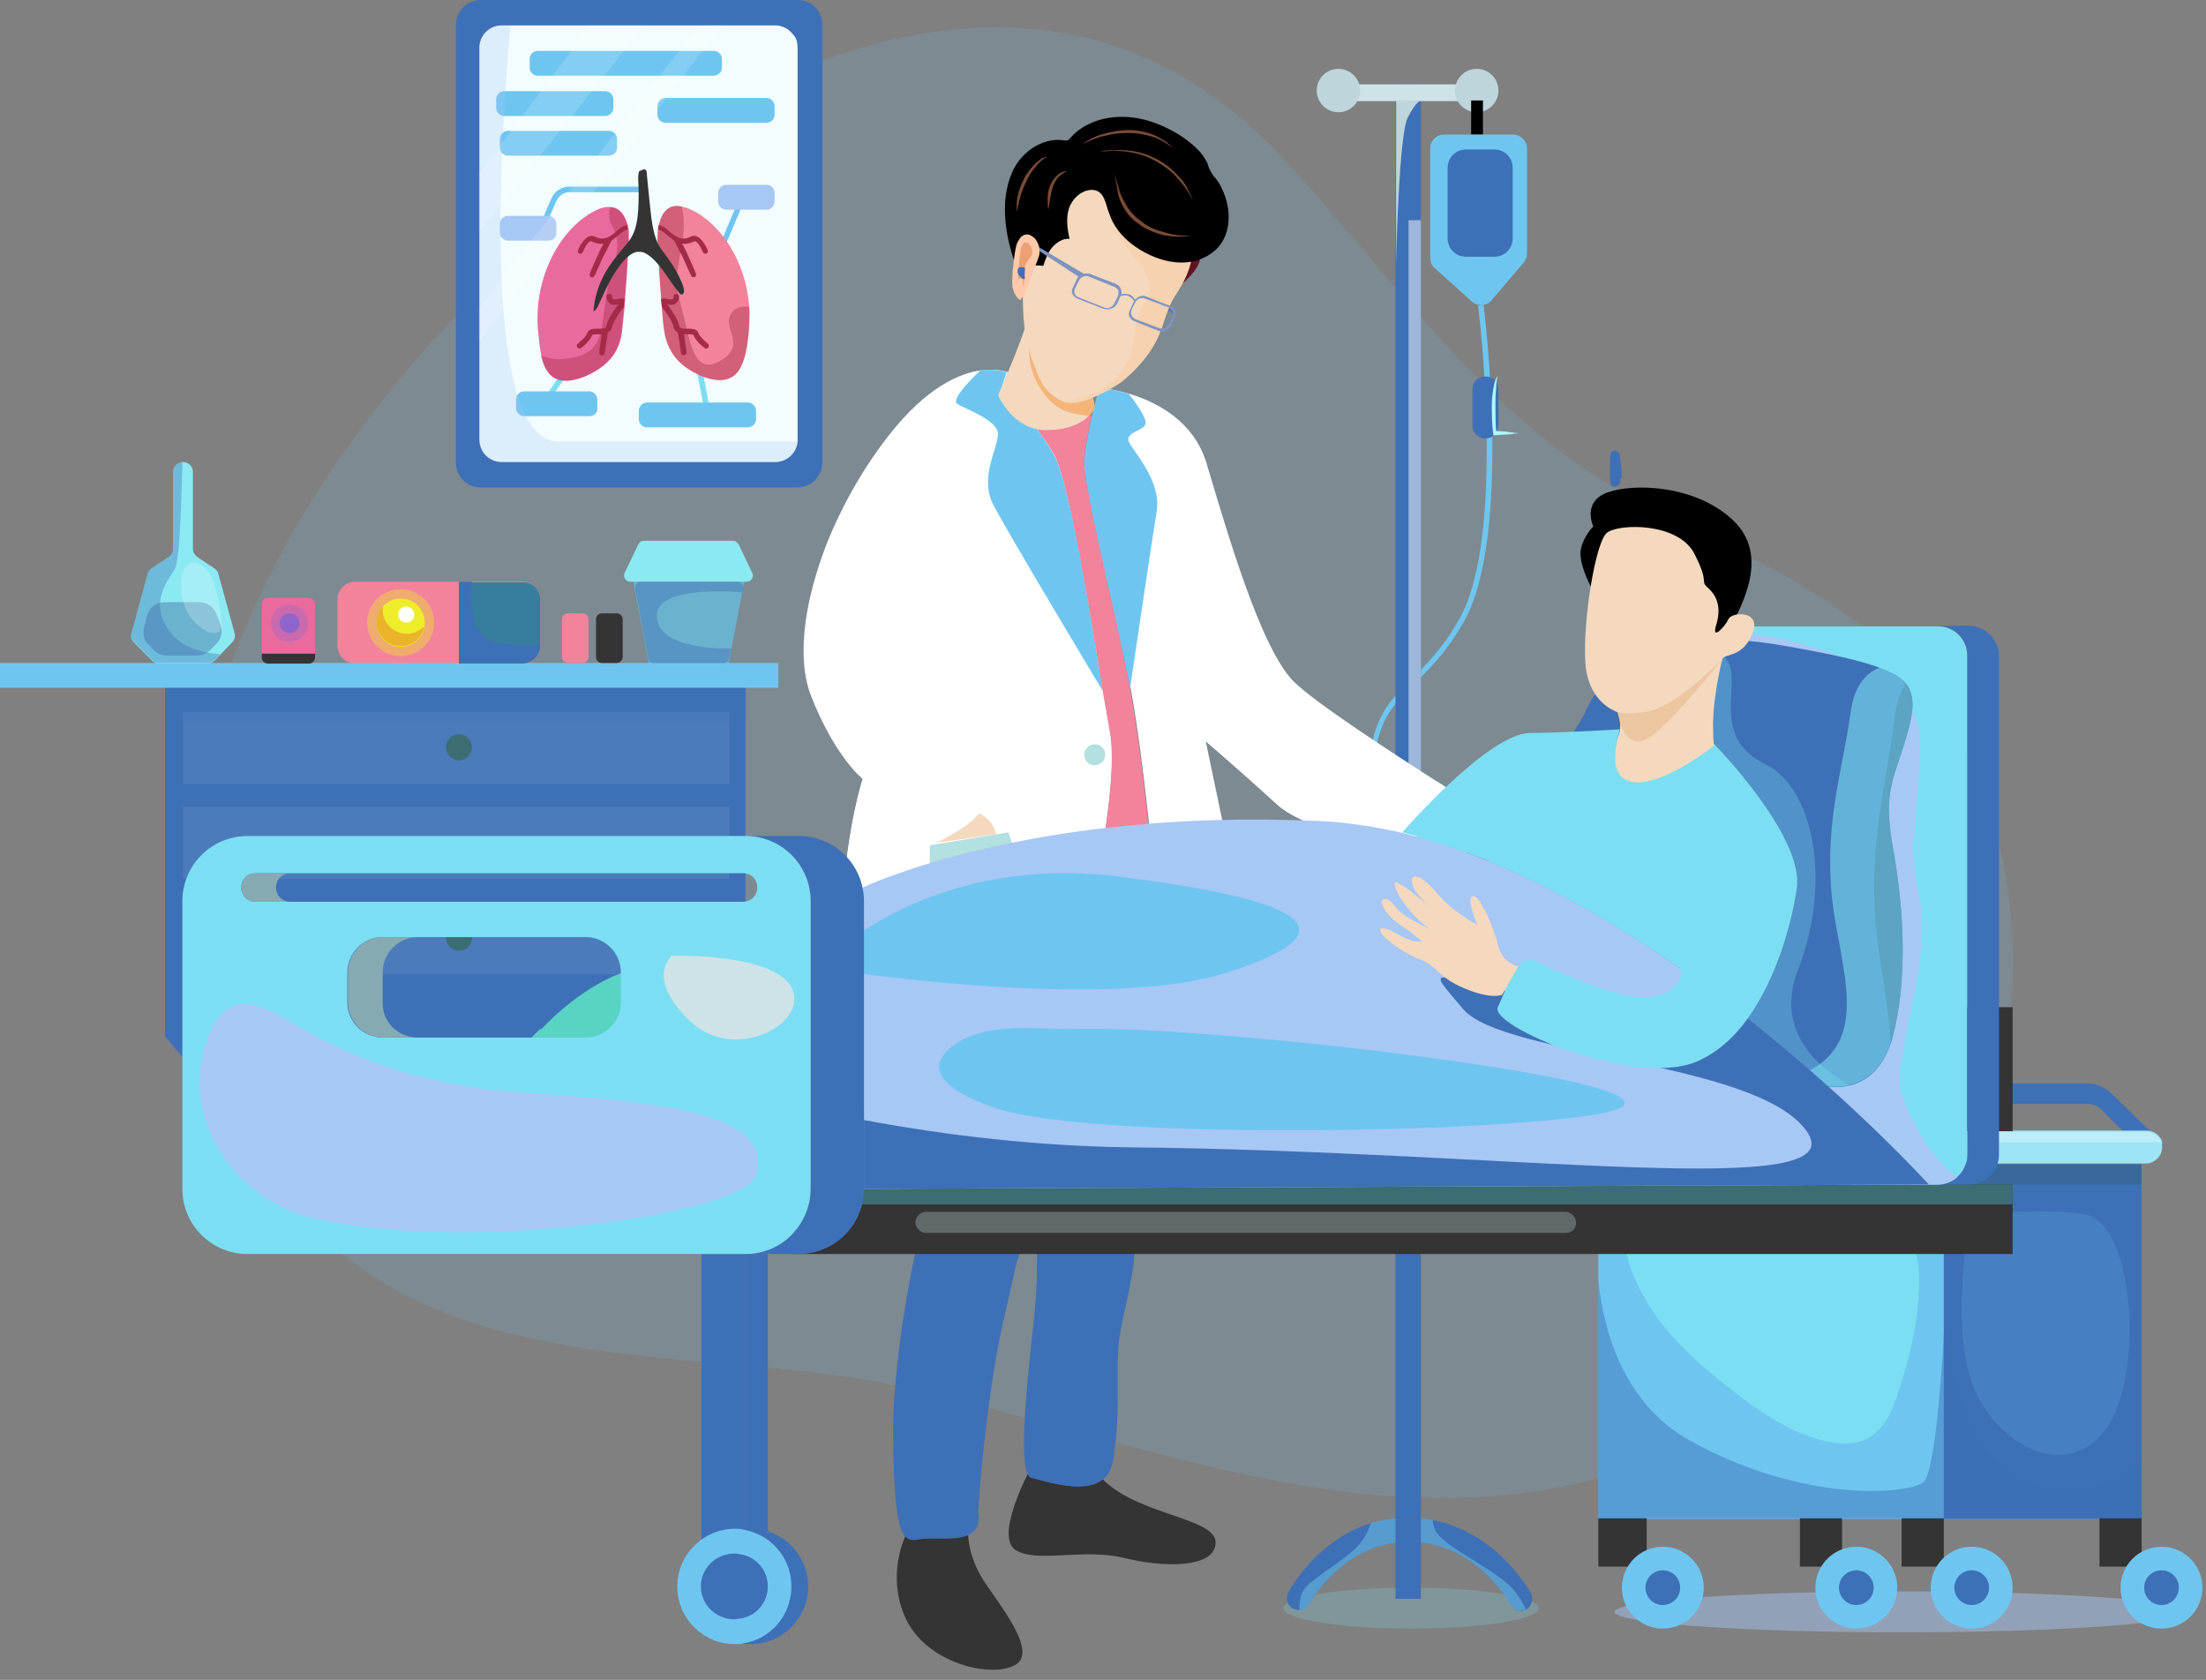<?xml version="1.0" encoding="utf-8"?>
<svg viewBox="0 0 130 99" fill="none" xmlns="http://www.w3.org/2000/svg">
  <rect x="0" y="0" width="130" height="99" fill="#808080" stroke="none"/>
  <path opacity="0.15" d="M 118.473 53.613 C 117.963 48.554 116.126 43.677 112.746 39.798 C 107.139 33.353 99.137 31.784 92.643 27.114 C 86.076 22.408 81.163 15.281 75.52 9.237 C 61.681 -5.599 42.588 3.826 30.306 15.221 C 18.035 26.603 5.752 45.441 13.815 65.093 C 21.015 82.629 40.168 78.786 53.339 81.766 C 69.026 85.317 84.033 92.407 99.587 85.134 C 104.974 82.617 110.058 78.859 113.706 73.423 C 117.391 67.878 119.191 60.569 118.473 53.613 Z" fill="#6EC6F0"/>
  <path d="M40.606 34.283H37.316L38.23 39.071H40.606H42.945L43.859 34.283H40.606Z" fill="#6AB2CE"/>
  <path d="M31.835 35.343V38.048C31.835 38.633 31.36 39.108 30.776 39.108H20.944C20.359 39.108 19.884 38.633 19.884 38.048V35.343C19.884 34.758 20.359 34.283 20.944 34.283H30.776C31.397 34.283 31.835 34.758 31.835 35.343Z" fill="#F2839B"/>
  <path opacity="0.38" d="M23.611 38.67C24.701 38.67 25.585 37.786 25.585 36.696C25.585 35.606 24.701 34.723 23.611 34.723C22.521 34.723 21.638 35.606 21.638 36.696C21.638 37.786 22.521 38.67 23.611 38.67Z" fill="#EDED29"/>
  <path d="M43.932 40.278V63.853H12.28C11.366 62.976 10.489 62.025 9.722 61.075V40.278H43.932Z" fill="#3E70B7"/>
  <g opacity="0.33">
    <path opacity="0.33" d="M42.983 41.959H10.782V46.199H42.983V41.959Z" fill="#BDD5DB"/>
    <path opacity="0.33" d="M42.983 47.551H10.782V51.791H42.983V47.551Z" fill="#BDD5DB"/>
    <path opacity="0.33" d="M42.983 53.18H10.782V57.419H42.983V53.18Z" fill="#BDD5DB"/>
  </g>
  <path d="M45.87 39.072H0V40.534H45.87V39.072Z" fill="#6EC6F0"/>
  <path d="M27.047 44.81C27.471 44.81 27.814 44.467 27.814 44.043C27.814 43.619 27.471 43.275 27.047 43.275C26.623 43.275 26.279 43.619 26.279 44.043C26.279 44.467 26.623 44.81 27.047 44.81Z" fill="#3B6D72"/>
  <path d="M27.047 56.03C27.471 56.03 27.814 55.687 27.814 55.263C27.814 54.839 27.471 54.495 27.047 54.495C26.623 54.495 26.279 54.839 26.279 55.263C26.279 55.687 26.623 56.03 27.047 56.03Z" fill="#3B6D72"/>
  <path opacity="0.13" d="M43.969 40.57H9.759V42.581H43.969V40.57Z" fill="#3E70B7"/>
  <path d="M31.835 35.344V38.048C31.835 38.633 31.36 39.108 30.775 39.108H27.047V34.32H30.775C31.396 34.284 31.835 34.759 31.835 35.344Z" fill="#357E9E"/>
  <path d="M23.611 38.121C24.398 38.121 25.036 37.483 25.036 36.696C25.036 35.909 24.398 35.271 23.611 35.271C22.824 35.271 22.186 35.909 22.186 36.696C22.186 37.483 22.824 38.121 23.611 38.121Z" fill="#EDED29"/>
  <path d="M23.977 37.353C23.209 37.353 22.551 36.732 22.551 35.928C22.551 35.855 22.551 35.782 22.588 35.672C22.332 35.928 22.186 36.293 22.186 36.659C22.186 37.426 22.807 38.084 23.611 38.084C24.305 38.084 24.89 37.572 25 36.915C24.744 37.17 24.378 37.353 23.977 37.353Z" fill="#EAB32A"/>
  <path d="M40.607 34.283H44.006C44.262 34.283 44.445 34.028 44.335 33.772L43.531 32.09C43.458 31.981 43.348 31.871 43.202 31.871H40.571H37.939C37.793 31.871 37.683 31.944 37.61 32.09L36.806 33.772C36.696 33.991 36.879 34.283 37.135 34.283H40.607Z" fill="#8BE9F2"/>
  <path opacity="0.44" d="M38.707 36.33C38.78 38.048 41.667 38.231 43.093 38.231L42.983 38.779C42.947 38.925 42.8 39.071 42.654 39.071H38.524C38.341 39.071 38.232 38.962 38.195 38.779L37.428 34.685C37.391 34.466 37.537 34.283 37.756 34.283H43.458C43.678 34.283 43.824 34.466 43.787 34.685L43.751 34.905C42.252 34.795 38.634 34.685 38.707 36.33Z" fill="#3E70B7"/>
  <path d="M34.319 39.072H33.479C33.26 39.072 33.113 38.926 33.113 38.707V36.514C33.113 36.295 33.26 36.148 33.479 36.148H34.319C34.539 36.148 34.685 36.295 34.685 36.514V38.707C34.685 38.926 34.502 39.072 34.319 39.072Z" fill="#F2839B"/>
  <path d="M36.33 39.072H35.489C35.27 39.072 35.124 38.926 35.124 38.707V36.514C35.124 36.295 35.27 36.148 35.489 36.148H36.33C36.55 36.148 36.696 36.295 36.696 36.514V38.707C36.696 38.926 36.513 39.072 36.33 39.072Z" fill="#343434"/>
  <path d="M13.67 37.866L12.976 38.597L12.647 38.926C12.537 39.035 12.391 39.108 12.245 39.108H9.358C9.211 39.108 9.065 39.035 8.956 38.926L7.896 37.866C7.749 37.719 7.676 37.5 7.749 37.317L8.7 33.809C8.736 33.662 8.809 33.553 8.956 33.48L9.942 32.822C10.125 32.712 10.198 32.529 10.198 32.347V27.814C10.198 27.522 10.418 27.266 10.746 27.23H10.783C11.112 27.23 11.368 27.485 11.368 27.814V32.347C11.368 32.529 11.477 32.712 11.624 32.822L12.611 33.48C12.72 33.553 12.83 33.662 12.866 33.809L13.817 37.281C13.89 37.5 13.817 37.719 13.67 37.866Z" fill="#8BE9F2"/>
  <path d="M8.662 36.294L8.479 37.025C8.406 37.39 8.479 37.755 8.772 38.011L9.101 38.34C9.284 38.523 9.576 38.633 9.832 38.633H11.623C11.915 38.633 12.171 38.523 12.354 38.34L12.756 37.938C13.048 37.646 13.121 37.207 13.012 36.842L12.756 36.184C12.61 35.782 12.208 35.489 11.769 35.489H9.649C9.174 35.526 8.772 35.818 8.662 36.294Z" fill="#6AB2CE"/>
  <path opacity="0.39" d="M12.976 38.56L12.647 38.889C12.537 38.999 12.391 39.072 12.245 39.072H9.358C9.211 39.072 9.065 38.999 8.956 38.889L7.896 37.829C7.749 37.683 7.676 37.464 7.749 37.281L8.7 33.809C8.736 33.662 8.809 33.553 8.956 33.48L9.942 32.822C10.125 32.712 10.198 32.529 10.198 32.347V27.814C10.198 27.522 10.418 27.266 10.746 27.23C10.71 28.399 10.637 32.968 10.308 33.516C9.942 34.174 8.663 35.563 10.089 37.317C10.746 38.158 11.916 38.487 12.976 38.56Z" fill="#3E70B7"/>
  <path opacity="0.23" d="M11.076 33.261C11.039 33.297 11.003 33.334 10.966 33.37C10.564 33.845 10.637 34.869 10.783 35.417C10.966 36.148 11.441 36.806 12.136 37.171C12.282 37.245 12.428 37.318 12.611 37.318C12.757 37.318 12.94 37.245 13.013 37.098C13.086 36.989 13.086 36.843 13.049 36.696C13.013 36.038 12.903 35.38 12.72 34.759C12.611 34.357 12.465 33.919 12.172 33.59C11.916 33.261 11.441 33.005 11.076 33.261Z" fill="white"/>
  <path d="M18.568 35.6V38.707C18.568 38.889 18.422 39.072 18.203 39.072H15.79C15.608 39.072 15.425 38.926 15.425 38.707V35.6C15.425 35.417 15.571 35.234 15.79 35.234H18.203C18.422 35.271 18.568 35.417 18.568 35.6Z" fill="#E96B9E"/>
  <path d="M17.07 37.318C17.393 37.318 17.655 37.056 17.655 36.733C17.655 36.41 17.393 36.148 17.07 36.148C16.747 36.148 16.485 36.41 16.485 36.733C16.485 37.056 16.747 37.318 17.07 37.318Z" fill="#8F64CC"/>
  <path opacity="0.35" d="M17.069 37.829C17.675 37.829 18.166 37.338 18.166 36.732C18.166 36.127 17.675 35.636 17.069 35.636C16.464 35.636 15.973 36.127 15.973 36.732C15.973 37.338 16.464 37.829 17.069 37.829Z" fill="#8F64CC"/>
  <path d="M18.568 38.523V38.743C18.568 38.925 18.422 39.108 18.203 39.108H15.79C15.608 39.108 15.425 38.962 15.425 38.743V38.523H18.568Z" fill="#343434"/>
  <path d="M23.94 36.696C24.202 36.696 24.415 36.483 24.415 36.22C24.415 35.958 24.202 35.745 23.94 35.745C23.678 35.745 23.465 35.958 23.465 36.22C23.465 36.483 23.678 36.696 23.94 36.696Z" fill="white"/>
  <path d="M31.835 38.011C31.835 38.596 31.36 39.071 30.775 39.071H27.047V34.283H27.814C27.741 35.051 27.595 37.463 29.094 37.829C29.934 38.048 30.958 38.048 31.835 38.011Z" fill="#3E70B7"/>
  <path d="M53.399 90.425C53.399 90.425 52.156 92.837 53.399 95.432C54.642 98.027 58.37 98.904 59.795 98.137C61.257 97.369 58.808 94.482 57.931 93.093C57.054 91.704 57.054 90.461 57.054 90.461H53.399V90.425Z" fill="#343434"/>
  <path d="M60.599 86.805C60.599 86.805 58.626 90.533 59.832 91.337C61.038 92.141 63.816 91.227 66.228 91.812C68.604 92.397 71.637 92.433 71.637 90.898C71.637 89.363 66.557 89.29 64.656 86.805C62.756 84.319 60.599 86.805 60.599 86.805Z" fill="#343434"/>
  <path d="M66.886 73.246C66.886 73.721 66.813 74.196 66.777 74.671C66.521 76.498 65.973 78.216 65.9 79.459C65.79 81.433 66.009 83.589 65.644 85.599C65.607 85.855 65.57 86.074 65.497 86.33C64.913 88.523 61.55 87.244 60.782 87.098C60.015 86.915 60.38 82.675 60.892 78.107C61.038 76.791 61.111 75.621 61.111 74.598C61.111 74.269 61.111 73.977 61.111 73.684C61.111 73.355 61.111 73.026 61.075 72.734C61.002 71.272 60.856 70.431 60.856 70.431C60.856 70.431 60.636 71.418 60.307 72.77C60.198 73.246 60.088 73.721 59.942 74.269C59.613 75.767 59.211 77.449 58.919 78.838C58.261 82.017 57.712 87.354 57.639 89.254C57.639 89.364 57.639 89.437 57.639 89.547C57.639 91.118 55.19 90.534 54.204 90.716C53.217 90.899 52.705 90.716 52.632 84.868C52.559 79.02 54.459 71.491 54.459 71.491C54.459 71.491 54.825 70.504 55.264 69.956C55.337 69.883 55.41 69.773 55.519 69.737C56.104 69.335 65.205 67.361 66.375 70.504C66.85 71.308 66.923 72.259 66.886 73.246Z" fill="#3E70B7"/>
  <path d="M58.48 70.395C58.918 71.016 59.649 71.893 60.343 72.734C60.234 73.209 60.124 73.684 59.978 74.233C58.187 73.904 55.921 74.269 55.3 77.559C54.203 83.37 53.034 88.304 55.811 89.035C56.36 89.181 57.017 89.181 57.675 89.181C57.675 89.291 57.675 89.364 57.675 89.474C57.675 91.045 55.227 90.461 54.24 90.643C53.253 90.826 52.741 90.643 52.668 84.795C52.595 78.947 54.496 71.418 54.496 71.418C54.496 71.418 54.861 70.431 55.3 69.883C57.054 69.518 58.041 69.737 58.48 70.395Z" fill="#3E70B7"/>
  <path d="M66.886 73.245C66.886 73.72 66.813 74.195 66.776 74.67C65.205 74.561 63.158 74.999 62.5 77.777C61.33 82.528 62.719 86.476 65.68 85.599C65.643 85.855 65.607 86.074 65.534 86.33C64.949 88.523 61.586 87.243 60.819 87.097C60.051 86.914 60.417 82.675 60.928 78.106C61.075 76.79 61.148 75.621 61.148 74.597C61.148 74.268 61.148 73.976 61.148 73.683C61.148 73.355 61.148 73.025 61.111 72.733C61.586 71.6 62.134 70.942 62.756 71.015C64.254 71.198 65.753 72.258 66.886 73.245Z" fill="#3E70B7"/>
  <path opacity="0.47" d="M83.15 95.98C87.309 95.98 90.68 95.44 90.68 94.773C90.68 94.107 87.309 93.567 83.15 93.567C78.992 93.567 75.621 94.107 75.621 94.773C75.621 95.44 78.992 95.98 83.15 95.98Z" fill="#81AEB5"/>
  <path d="M89.949 94.846C89.912 94.846 89.912 94.846 89.949 94.846C89.583 95.029 89.181 94.882 88.998 94.553C88.925 94.407 86.952 90.862 83.041 90.862C79.13 90.862 77.193 94.48 77.156 94.517C77.047 94.736 76.827 94.882 76.572 94.882H76.535C76.425 94.882 76.316 94.846 76.206 94.809C75.877 94.627 75.731 94.225 75.914 93.859C75.987 93.713 77.558 90.789 80.775 89.766C81.433 89.546 82.2 89.436 83.004 89.436C83.516 89.436 83.991 89.473 84.43 89.583C88.231 90.314 90.095 93.713 90.205 93.859C90.387 94.225 90.278 94.663 89.949 94.846Z" fill="#3E70B7"/>
  <path opacity="0.4" d="M89.912 94.846C89.583 94.992 89.181 94.882 88.998 94.553C88.925 94.407 86.951 90.862 83.041 90.862C79.13 90.862 77.193 94.48 77.156 94.517C77.046 94.736 76.827 94.882 76.571 94.882C76.608 93.384 76.937 93.53 79.312 91.739C80.19 91.081 80.592 90.423 80.775 89.766C81.432 89.546 82.2 89.436 83.004 89.436C83.516 89.436 83.991 89.473 84.43 89.583C84.43 89.802 84.503 90.021 84.612 90.241C85.27 91.337 88.304 92.507 89.327 93.859C89.656 94.298 89.839 94.627 89.912 94.846Z" fill="#7CDEF2"/>
  <path d="M80.592 47.404C80.483 42.653 81.616 41.556 83.187 40.021C84.028 39.18 85.015 38.23 86.002 36.476C88.779 31.578 87.135 18.164 87.098 18.018L87.427 17.981C87.5 18.53 89.108 31.651 86.257 36.658C85.234 38.449 84.247 39.4 83.37 40.277C81.798 41.812 80.775 42.835 80.885 47.404H80.592Z" fill="#6EC6F0"/>
  <path d="M82.236 89.51V4.971H83.735V94.225H82.236V89.51Z" fill="#3E70B7"/>
  <path d="M86.001 4.971H79.86V5.958H86.001V4.971Z" fill="#CDE3E8"/>
  <path d="M87.024 6.615C87.731 6.615 88.304 6.042 88.304 5.336C88.304 4.629 87.731 4.057 87.024 4.057C86.318 4.057 85.745 4.629 85.745 5.336C85.745 6.042 86.318 6.615 87.024 6.615Z" fill="#BDD5DB"/>
  <path d="M78.874 6.615C79.581 6.615 80.153 6.042 80.153 5.336C80.153 4.629 79.581 4.057 78.874 4.057C78.168 4.057 77.595 4.629 77.595 5.336C77.595 6.042 78.168 6.615 78.874 6.615Z" fill="#BDD5DB"/>
  <path d="M87.39 5.921H86.695V7.931H87.39V5.921Z" fill="black"/>
  <path d="M89.985 8.735V14.948C89.985 15.131 89.912 15.314 89.802 15.46L87.902 17.689C87.755 17.872 87.536 17.982 87.28 17.982C87.097 17.982 86.878 17.909 86.732 17.762L84.539 15.789C84.356 15.643 84.283 15.423 84.283 15.204V8.735C84.283 8.296 84.649 7.931 85.087 7.931H89.144C89.62 7.931 89.985 8.296 89.985 8.735Z" fill="#6EC6F0"/>
  <path d="M88.048 15.131H86.403C85.782 15.131 85.307 14.656 85.307 14.034V9.904C85.307 9.283 85.782 8.808 86.403 8.808H88.048C88.669 8.808 89.144 9.283 89.144 9.904V14.034C89.144 14.656 88.669 15.131 88.048 15.131Z" fill="#3E70B7"/>
  <path d="M87.536 25.84C87.097 25.84 86.769 25.511 86.769 25.072V22.952C86.769 22.514 87.097 22.185 87.536 22.185C87.975 22.185 88.304 22.514 88.304 22.952V25.072C88.304 25.511 87.975 25.84 87.536 25.84Z" fill="#3E70B7"/>
  <path d="M83.735 5.92H82.273V15.533C82.273 15.533 82.42 7.93 82.968 6.907C83.48 5.92 83.735 5.92 83.735 5.92Z" fill="#BDD5DB"/>
  <path opacity="0.49" d="M83.735 12.976H83.004V49.964H83.735V12.976Z" fill="white"/>
  <path d="M64.438 52.998C64.146 54.423 63.853 55.995 63.488 57.639C61.989 64.584 49.964 68.787 49.562 59.832C49.453 57.347 49.489 55.154 49.636 53.29C49.964 48.502 50.842 45.907 50.842 45.907C50.732 45.834 49.16 44.482 47.808 41.046C46.383 37.501 48.429 30.702 52.377 25.659C54.606 22.808 56.58 21.967 57.859 21.821C58.846 21.711 59.394 21.93 59.394 21.93L59.102 22.844C59.212 22.954 61.112 24.854 62.172 26.791C63.049 28.4 64.329 36.404 65.023 40.717C65.169 41.74 65.315 42.544 65.425 43.02C65.754 44.92 65.315 48.356 64.438 52.998Z" fill="white"/>
  <path d="M64.986 40.717C64.803 40.425 59.321 31.287 58.517 29.715C57.713 28.107 58.809 26.426 58.809 25.585C58.809 24.745 56.835 24.087 56.397 23.794C55.995 23.539 57.53 22.04 57.786 21.821C58.773 21.711 59.321 21.93 59.321 21.93L59.028 22.844C59.028 22.844 61.002 24.818 62.099 26.791C63.049 28.4 64.292 36.404 64.986 40.717Z" fill="#6EC6F0"/>
  <path d="M55.995 34.065C55.995 34.065 53.729 38.269 52.961 39.329C52.194 40.389 52.45 41.485 54.021 43.057C55.593 44.628 57.603 47.077 57.603 47.077C57.603 47.077 54.679 44.482 55.081 40.279C55.483 36.076 55.995 34.065 55.995 34.065Z" fill="white"/>
  <path d="M54.788 50.257V51.682L49.635 53.29C49.964 48.502 50.841 45.907 50.841 45.907C50.841 45.907 51.645 46.894 52.924 47.808C54.094 48.685 54.679 49.197 54.752 49.27C54.569 49.124 52.559 47.625 51.206 49.27C49.818 50.988 54.788 50.257 54.788 50.257Z" fill="white"/>
  <path d="M57.712 47.918C57.712 47.918 58.224 48.21 58.443 48.539C58.663 48.905 58.699 49.161 58.699 49.161L55.19 49.672C55.19 49.672 56.031 49.234 56.725 48.795C57.383 48.357 57.712 47.918 57.712 47.918Z" style="fill: rgb(244, 217, 191);"/>
  <path d="M54.789 50.257V49.818L59.431 49.051L59.65 49.709L54.789 51.025V50.257Z" fill="#B3E0E0"/>
  <path d="M86.77 47.405L82.64 49.964C82.64 49.964 77.084 49.086 75.257 47.405C73.429 45.724 71.053 43.677 71.053 43.677C71.09 43.787 71.09 43.86 71.09 43.86L72.881 52.413L69.518 52.12L68.056 51.974C68.056 51.974 67.435 44.92 66.631 40.57C66.594 40.351 66.558 40.168 66.521 39.986C65.644 35.709 63.78 28.326 63.926 27.047C63.999 26.389 64.219 25.329 64.401 24.452C64.621 23.575 64.803 22.844 64.803 22.844C64.803 22.844 65.534 22.917 66.558 23.209C68.129 23.684 70.322 24.781 71.09 27.266C72.296 31.287 74.306 38.304 76.28 40.205C77.596 41.484 82.055 44.371 84.723 46.089C85.892 46.857 86.77 47.405 86.77 47.405Z" fill="white"/>
  <path d="M68.166 30.117C67.874 31.908 66.595 40.57 66.595 40.57C66.558 40.351 66.522 40.168 66.485 39.986C65.608 35.709 63.744 28.326 63.89 27.047C64 25.768 64.767 22.844 64.767 22.844C64.767 22.844 65.498 22.917 66.522 23.209C66.522 23.209 67.582 24.525 67.508 24.964C67.435 25.402 66.302 25.439 66.522 26.024C66.741 26.572 68.459 28.326 68.166 30.117Z" fill="#6EC6F0"/>
  <path d="M86.77 47.406L82.64 49.964C82.64 49.964 77.084 49.087 75.257 47.406C73.429 45.724 71.053 43.678 71.053 43.678C70.834 42.8 69.884 38.634 69.518 36.039C69.153 33.297 68.934 30.885 68.934 30.593C69.007 31.105 70.359 39.036 72.881 42.837C75.476 46.748 81.287 48.283 82.896 47.406C83.517 47.077 84.138 46.565 84.686 46.053C85.893 46.857 86.77 47.406 86.77 47.406Z" fill="white"/>
  <path d="M69.482 52.121L64.438 52.998C65.315 48.393 65.754 44.957 65.388 43.056C65.315 42.581 65.169 41.777 64.987 40.754C64.292 36.441 63.013 28.436 62.136 26.828C61.076 24.928 59.175 22.991 59.065 22.881C59.175 22.954 60.783 24.05 62.026 24.453C63.342 24.855 64.365 24.453 64.365 24.453C64.292 24.708 64.255 24.964 64.182 25.257C64.036 25.915 63.926 26.609 63.89 27.084C63.78 28.363 65.644 35.746 66.485 40.023C66.522 40.205 66.558 40.388 66.595 40.608C67.399 44.993 68.02 52.011 68.02 52.011L69.482 52.121Z" fill="#F2839B"/>
  <path d="M64.511 45.103C64.854 45.103 65.132 44.825 65.132 44.482C65.132 44.139 64.854 43.86 64.511 43.86C64.168 43.86 63.89 44.139 63.89 44.482C63.89 44.825 64.168 45.103 64.511 45.103Z" fill="#B3E0E0"/>
  <path opacity="0.64" d="M53.656 25.914C53.729 25.988 53.802 26.097 53.839 26.207C54.424 27.852 54.204 29.679 53.62 31.324C53.035 32.968 52.121 34.467 51.28 36.002C50.696 37.099 50.147 38.268 49.233 39.109C49.051 39.292 48.831 39.438 48.576 39.438C48.1 39.438 47.881 38.853 47.808 38.378C47.223 34.065 49.636 28.509 53.181 25.988C53.291 25.914 53.437 25.841 53.546 25.878C53.583 25.878 53.62 25.914 53.656 25.914Z" fill="white"/>
  <path opacity="0.64" d="M48.466 41.448C48.356 40.936 48.832 40.461 49.343 40.607C49.818 40.753 50.44 41.119 50.952 41.886C52.158 43.641 55.849 46.93 55.301 47.88C54.789 48.867 50.915 45.76 49.709 44.189C49.014 43.275 48.649 42.215 48.466 41.448Z" fill="white"/>
  <path opacity="0.64" d="M56.508 36.331C56.471 36.441 56.398 36.587 56.398 36.66C56.069 37.757 56.178 38.999 56.508 40.059C56.873 41.302 57.567 42.508 58.664 43.203C59.541 43.751 60.674 43.861 61.661 43.568C62.684 43.239 63.598 42.325 63.525 41.229C63.489 40.717 63.269 40.242 63.013 39.803C62.319 38.524 61.478 37.318 60.528 36.222C60.016 35.6 59.431 35.015 58.737 34.613C58.591 34.504 58.408 34.431 58.262 34.431C57.531 34.321 56.836 35.564 56.508 36.331Z" fill="white"/>
  <path opacity="0.64" d="M69.993 29.826C69.993 29.826 70.103 38.196 73.941 41.668C77.779 45.14 83.48 45.835 82.274 45.104C81.068 44.373 75.33 42.289 73.758 37.611C72.186 32.933 71.382 28.474 70.505 28.364C69.628 28.254 69.993 29.826 69.993 29.826Z" fill="white"/>
  <path opacity="0.47" d="M112.026 96.198C121.351 96.198 128.912 95.658 128.912 94.992C128.912 94.326 121.351 93.786 112.026 93.786C102.7 93.786 95.14 94.326 95.14 94.992C95.14 95.658 102.7 96.198 112.026 96.198Z" fill="#A7C7F5"/>
  <path d="M126.719 66.666H125.111L123.831 65.387C123.612 65.167 123.32 65.058 123.027 65.058H110.747C110.381 65.058 110.016 65.24 109.796 65.606L109.065 66.702H107.713L108.956 64.838C109.394 64.217 110.016 63.852 110.71 63.852H122.991C123.539 63.852 124.051 64.071 124.453 64.473L126.719 66.666Z" fill="#3E70B7"/>
  <path d="M126.207 68.603H94.189V89.51H126.207V68.603Z" fill="#6EC6F0"/>
  <path d="M126.207 68.603H114.548V89.51H126.207V68.603Z" fill="#3E70B7"/>
  <path d="M97.04 89.474H94.189V92.325H97.04V89.474Z" fill="#343434"/>
  <path d="M108.554 89.474H106.068V92.325H108.554V89.474Z" fill="#343434"/>
  <path d="M114.548 89.474H112.062V92.325H114.548V89.474Z" fill="#343434"/>
  <path d="M126.207 89.474H123.722V92.325H126.207V89.474Z" fill="#343434"/>
  <path d="M97.99 95.979C99.323 95.979 100.403 94.899 100.403 93.567C100.403 92.234 99.323 91.154 97.99 91.154C96.658 91.154 95.578 92.234 95.578 93.567C95.578 94.899 96.658 95.979 97.99 95.979Z" fill="#6EC6F0"/>
  <path d="M97.99 94.59C98.555 94.59 99.014 94.132 99.014 93.566C99.014 93.001 98.555 92.543 97.99 92.543C97.425 92.543 96.967 93.001 96.967 93.566C96.967 94.132 97.425 94.59 97.99 94.59Z" fill="#3E70B7"/>
  <path d="M109.394 95.979C110.726 95.979 111.806 94.899 111.806 93.567C111.806 92.234 110.726 91.154 109.394 91.154C108.061 91.154 106.981 92.234 106.981 93.567C106.981 94.899 108.061 95.979 109.394 95.979Z" fill="#6EC6F0"/>
  <path d="M109.394 94.59C109.959 94.59 110.417 94.132 110.417 93.566C110.417 93.001 109.959 92.543 109.394 92.543C108.828 92.543 108.37 93.001 108.37 93.566C108.37 94.132 108.828 94.59 109.394 94.59Z" fill="#3E70B7"/>
  <path d="M116.192 95.979C117.524 95.979 118.604 94.899 118.604 93.567C118.604 92.234 117.524 91.154 116.192 91.154C114.859 91.154 113.779 92.234 113.779 93.567C113.779 94.899 114.859 95.979 116.192 95.979Z" fill="#6EC6F0"/>
  <path d="M116.192 94.59C116.758 94.59 117.216 94.132 117.216 93.566C117.216 93.001 116.758 92.543 116.192 92.543C115.627 92.543 115.169 93.001 115.169 93.566C115.169 94.132 115.627 94.59 116.192 94.59Z" fill="#3E70B7"/>
  <path d="M127.377 95.979C128.709 95.979 129.789 94.899 129.789 93.567C129.789 92.234 128.709 91.154 127.377 91.154C126.045 91.154 124.965 92.234 124.965 93.567C124.965 94.899 126.045 95.979 127.377 95.979Z" fill="#6EC6F0"/>
  <path d="M127.377 94.59C127.942 94.59 128.4 94.132 128.4 93.566C128.4 93.001 127.942 92.543 127.377 92.543C126.812 92.543 126.354 93.001 126.354 93.566C126.354 94.132 126.812 94.59 127.377 94.59Z" fill="#3E70B7"/>
  <path d="M127.413 67.617C127.413 68.128 126.974 68.567 126.463 68.567H93.861C93.605 68.567 93.349 68.457 93.203 68.275C93.02 68.092 92.91 67.873 92.91 67.58C92.91 67.471 92.947 67.361 92.983 67.251C93.129 66.886 93.458 66.63 93.897 66.63H126.499C126.755 66.63 127.011 66.74 127.194 66.922C127.303 67.032 127.377 67.142 127.413 67.288C127.413 67.397 127.413 67.507 127.413 67.617Z" fill="#9DE4F4"/>
  <path d="M118.605 59.356H114.548V66.666H118.605V59.356Z" fill="#343434"/>
  <path d="M104.35 60.965V60.307C104.35 59.868 103.985 59.503 103.546 59.503C103.108 59.503 102.742 59.868 102.742 60.307V60.928C102.742 61.111 102.669 61.294 102.559 61.44L102.084 61.988C101.974 62.135 101.901 62.317 101.901 62.5V65.863C101.901 66.301 102.267 66.667 102.705 66.667H104.167C104.606 66.667 104.972 66.301 104.972 65.863V62.427C104.972 62.281 104.935 62.135 104.862 62.025L104.496 61.404C104.387 61.257 104.35 61.111 104.35 60.965Z" fill="#4077A0"/>
  <path d="M114.219 66.666H112.611L111.331 65.387C111.112 65.167 110.82 65.058 110.527 65.058H98.246C97.881 65.058 97.516 65.24 97.296 65.606L96.565 66.702H95.213L96.456 64.838C96.894 64.217 97.516 63.852 98.21 63.852H110.491C111.039 63.852 111.551 64.071 111.953 64.473L114.219 66.666Z" fill="#BDD5DB"/>
  <path opacity="0.46" d="M126.207 68.603H94.189V69.81H126.207V68.603Z" fill="#315F7C"/>
  <path opacity="0.48" d="M126.207 85.709V89.474H94.189V75.439C94.518 78.582 95.725 82.748 99.599 84.905C106.324 88.633 112.464 88.048 113.342 87.354C114.182 86.659 114.584 77.997 114.584 77.997C114.584 77.997 115.206 85.672 119.592 87.39C123.868 89.145 126.207 85.709 126.207 85.709Z" fill="#3E70B7"/>
  <path d="M96.455 71.564C95.067 72.77 96.2 75.219 96.894 76.462C98.064 78.582 99.964 80.263 101.865 81.762C103.473 83.041 105.191 84.247 107.165 84.832C108.188 85.124 109.357 85.234 110.235 84.649C111.441 83.882 111.806 82.237 112.208 80.957C112.684 79.349 113.012 77.668 113.086 75.95C113.122 74.963 113.086 73.94 112.574 73.136C111.806 71.893 110.198 71.491 108.736 71.272C105.593 70.833 102.413 70.87 99.27 71.089C98.283 71.199 97.113 71.016 96.455 71.564Z" fill="#7CDEF2"/>
  <path opacity="0.19" d="M117.252 71.492C116.594 71.528 116.082 72.04 115.973 72.661C115.607 74.927 115.022 80.227 116.959 83.005C119.445 86.587 123.283 86.733 124.745 83.005C126.206 79.277 125.512 72.04 122.844 71.565C121.053 71.272 118.641 71.418 117.252 71.492Z" fill="#6EC6F0"/>
  <path opacity="0.31" d="M127.376 67.323H92.946C93.093 66.958 93.421 66.702 93.86 66.702H126.462C126.718 66.702 126.974 66.812 127.157 66.995C127.23 67.068 127.303 67.177 127.376 67.323Z" fill="white"/>
  <path d="M47.003 28.728H28.326C27.522 28.728 26.864 28.07 26.864 27.266V1.462C26.864 0.658 27.522 0 28.326 0H47.003C47.807 0 48.465 0.658 48.465 1.462V27.23C48.465 28.07 47.807 28.728 47.003 28.728Z" fill="#3E70B7"/>
  <path d="M47.003 2.814V25.913C47.003 25.95 47.003 25.95 47.003 25.986C46.966 26.681 46.382 27.229 45.687 27.229H29.569C28.838 27.229 28.253 26.644 28.253 25.913V2.814C28.253 2.083 28.838 1.498 29.569 1.498H45.687C46.126 1.498 46.491 1.717 46.747 2.046C46.93 2.229 47.003 2.521 47.003 2.814Z" fill="#F3FDFF"/>
  <path d="M32.494 11.695L31.689 13.559L31.982 13.706L32.786 11.842C32.932 11.549 33.224 11.33 33.517 11.33H37.903V11.001H33.517C33.115 11.001 32.676 11.257 32.494 11.695Z" fill="#6EC6F0"/>
  <path d="M43.64 11.514L42.142 15.095L42.434 15.205L43.932 11.66L43.64 11.514Z" fill="#6EC6F0"/>
  <path d="M40.937 21.198L41.558 24.451L41.887 24.378L41.266 21.161L40.937 21.198Z" fill="#7CDEF2"/>
  <path d="M31.726 23.975L31.981 24.158L33.992 21.271L33.699 21.088L31.726 23.975Z" fill="#7CDEF2"/>
  <path d="M37.061 14.182C37.025 14.84 36.988 15.461 36.952 16.119C36.915 16.631 36.879 17.106 36.842 17.617C36.842 17.764 36.806 17.91 36.806 18.093C36.769 18.568 36.696 19.079 36.659 19.555C36.513 20.724 35.892 21.455 34.868 22.003C34.101 22.405 32.895 22.771 32.31 21.93C32.091 21.638 31.981 21.309 31.908 20.943C31.798 20.505 31.762 20.066 31.725 19.664C31.36 16.338 33.078 13.378 35.124 12.391C35.49 12.208 35.782 12.171 36.001 12.208C36.586 12.245 36.842 12.756 36.988 13.231C37.025 13.341 37.025 13.451 37.061 13.56C37.061 13.889 37.061 14.182 37.061 14.182Z" fill="#E96B9E"/>
  <path d="M36.988 13.523C36.842 13.56 36.732 13.633 36.586 13.743C36.367 13.925 36.184 14.072 36.038 14.181C35.965 14.328 35.672 14.876 35.526 15.168C35.38 15.497 35.051 16.228 35.051 16.228C35.014 16.301 34.978 16.338 34.905 16.338C34.868 16.338 34.868 16.338 34.832 16.338C34.759 16.301 34.722 16.192 34.759 16.119C34.759 16.082 35.087 15.351 35.234 15.022C35.307 14.839 35.453 14.583 35.563 14.364C35.234 14.401 35.014 14.291 34.832 14.218C34.795 14.218 34.795 14.218 34.795 14.218C34.649 14.254 34.43 14.62 34.356 14.839C34.32 14.912 34.283 14.949 34.21 14.949C34.174 14.949 34.174 14.949 34.137 14.949C34.064 14.912 34.028 14.803 34.064 14.73C34.101 14.62 34.393 14.035 34.722 13.925C34.832 13.889 34.905 13.889 35.014 13.925C35.343 14.072 35.672 14.254 36.403 13.56C36.586 13.377 36.769 13.304 36.952 13.268C36.952 13.304 36.988 13.414 36.988 13.523Z" fill="#A32B48"/>
  <path d="M36.806 17.617C36.806 17.763 36.769 17.909 36.769 18.092C36.514 18.384 36.148 18.932 36.075 19.261C36.038 19.444 35.929 19.554 35.819 19.59L35.636 20.796C35.636 20.869 35.563 20.943 35.49 20.943H35.454C35.38 20.943 35.307 20.833 35.307 20.76L35.454 19.7C35.38 19.7 35.271 19.7 35.198 19.7C35.088 19.7 34.942 19.7 34.905 19.736C34.796 20.065 34.321 20.468 34.247 20.504C34.211 20.541 34.174 20.541 34.138 20.541C34.101 20.541 34.028 20.504 34.028 20.468C33.955 20.394 33.992 20.285 34.065 20.248C34.174 20.139 34.54 19.846 34.613 19.627C34.686 19.371 34.978 19.371 35.234 19.371C35.563 19.371 35.709 19.371 35.746 19.188C35.819 18.786 36.185 18.274 36.44 17.946C36.221 17.982 36.038 17.982 35.929 17.872C35.746 17.726 35.746 17.507 35.746 17.47C35.746 17.361 35.819 17.324 35.929 17.324C36.038 17.324 36.075 17.397 36.075 17.507C36.075 17.507 36.075 17.58 36.111 17.617C36.185 17.653 36.294 17.653 36.44 17.617C36.587 17.58 36.696 17.58 36.806 17.617Z" fill="#A32B48"/>
  <path d="M44.116 19.628C44.043 20.359 43.933 21.273 43.495 21.894C42.873 22.735 41.667 22.369 40.936 21.967C39.949 21.455 39.328 20.688 39.145 19.518C39.072 19.043 39.036 18.531 38.999 18.056C38.999 17.91 38.962 17.764 38.962 17.581C38.926 17.069 38.889 16.558 38.853 16.083C38.816 15.425 38.78 14.803 38.743 14.145C38.743 14.145 38.743 13.853 38.78 13.488C38.816 13.378 38.816 13.268 38.853 13.159C38.999 12.574 39.364 11.989 40.169 12.172C40.315 12.208 40.498 12.245 40.717 12.354C42.471 13.159 43.97 15.425 44.153 18.093C44.189 18.605 44.153 19.116 44.116 19.628Z" fill="#F2839B"/>
  <path d="M38.778 13.523C38.925 13.56 39.034 13.633 39.18 13.743C39.4 13.925 39.582 14.072 39.729 14.181C39.802 14.328 40.094 14.876 40.24 15.168C40.386 15.497 40.715 16.228 40.715 16.228C40.752 16.301 40.789 16.338 40.862 16.338C40.898 16.338 40.898 16.338 40.935 16.338C41.008 16.301 41.044 16.192 41.008 16.119C41.008 16.082 40.679 15.351 40.533 15.022C40.46 14.839 40.313 14.583 40.204 14.364C40.533 14.401 40.752 14.291 40.935 14.218C40.971 14.218 40.971 14.218 40.971 14.218C41.117 14.254 41.337 14.62 41.41 14.839C41.446 14.912 41.483 14.949 41.556 14.949C41.593 14.949 41.593 14.949 41.629 14.949C41.702 14.912 41.739 14.803 41.702 14.73C41.666 14.62 41.373 14.035 41.044 13.925C40.935 13.889 40.862 13.889 40.752 13.925C40.423 14.072 40.094 14.254 39.363 13.56C39.18 13.377 38.998 13.304 38.815 13.268C38.815 13.304 38.778 13.414 38.778 13.523Z" fill="#A32B48"/>
  <path d="M38.961 17.617C38.961 17.763 38.998 17.909 38.998 18.092C39.253 18.384 39.619 18.932 39.692 19.261C39.728 19.444 39.838 19.554 39.948 19.59L40.13 20.796C40.13 20.869 40.204 20.943 40.277 20.943H40.313C40.386 20.943 40.459 20.833 40.459 20.76L40.313 19.7C40.386 19.7 40.496 19.7 40.569 19.7C40.679 19.7 40.825 19.7 40.861 19.736C40.971 20.065 41.446 20.468 41.519 20.504C41.556 20.541 41.593 20.541 41.629 20.541C41.666 20.541 41.739 20.504 41.739 20.468C41.812 20.394 41.775 20.285 41.702 20.248C41.593 20.139 41.227 19.846 41.154 19.627C41.081 19.371 40.788 19.371 40.533 19.371C40.204 19.371 40.057 19.371 40.021 19.188C39.948 18.786 39.582 18.274 39.326 17.946C39.546 17.982 39.728 17.982 39.838 17.872C40.021 17.726 40.021 17.507 40.021 17.47C40.021 17.361 39.948 17.324 39.838 17.324C39.728 17.324 39.692 17.397 39.692 17.507C39.692 17.507 39.692 17.58 39.655 17.617C39.582 17.653 39.473 17.653 39.326 17.617C39.18 17.58 39.071 17.58 38.961 17.617Z" fill="#A32B48"/>
  <g opacity="0.63">
    <path opacity="0.63" d="M36.988 13.523C37.061 13.888 37.025 14.181 37.025 14.181C36.988 14.839 36.952 15.46 36.915 16.118C36.878 16.63 36.842 17.105 36.805 17.616C36.805 17.763 36.769 17.909 36.769 18.091C36.732 18.567 36.659 19.078 36.623 19.553C36.476 20.723 35.855 21.454 34.832 22.002C34.064 22.404 32.858 22.77 32.273 21.929C32.054 21.637 31.944 21.308 31.871 20.942C32.31 21.125 32.858 21.235 33.479 21.125C35.672 20.796 35.38 19.48 35.745 17.324C36.111 15.131 36.805 14.765 36.038 13.23C35.855 12.865 35.855 12.499 35.965 12.207C36.55 12.244 36.805 12.755 36.952 13.23C36.952 13.303 36.988 13.413 36.988 13.523Z" fill="#A32B48"/>
    <path opacity="0.63" d="M44.115 19.627C44.042 20.358 43.932 21.272 43.494 21.893C42.872 22.734 41.666 22.368 40.935 21.966C39.948 21.454 39.327 20.687 39.144 19.517C39.071 19.042 39.035 18.53 38.998 18.055C38.998 17.909 38.962 17.763 38.962 17.58C38.925 17.068 38.888 16.557 38.852 16.082C38.815 15.424 38.779 14.802 38.742 14.145C38.742 14.145 38.742 13.852 38.779 13.487C38.815 13.377 38.815 13.267 38.852 13.158C38.998 12.573 39.364 11.988 40.168 12.171C40.314 12.756 40.35 13.45 40.204 14.291C39.766 16.849 39.729 16.484 40.204 18.275C40.679 20.102 40.862 22.185 42.434 21.272C44.005 20.358 42.653 19.444 43.019 18.604C43.201 18.165 43.713 17.982 44.151 18.092C44.188 18.604 44.151 19.115 44.115 19.627Z" fill="#A32B48"/>
  </g>
  <path d="M37.682 10.088C37.646 10.125 37.646 10.125 37.646 10.161C37.609 10.271 37.609 10.417 37.609 10.563C37.646 11.185 37.646 11.806 37.609 12.391C37.573 12.902 37.499 13.414 37.28 13.853C37.061 14.291 36.695 14.62 36.403 15.022C35.599 15.973 35.051 17.106 34.977 18.348C35.087 18.312 35.16 18.166 35.233 18.056C35.672 17.106 36.074 16.119 36.805 15.315C37.061 15.059 37.353 14.803 37.719 14.84C37.938 14.84 38.157 14.986 38.34 15.132C39.035 15.717 39.437 16.558 40.021 17.252C40.058 17.325 40.131 17.362 40.204 17.362C40.277 17.325 40.277 17.252 40.314 17.179C40.314 16.996 40.241 16.813 40.168 16.631C39.948 16.119 39.656 15.607 39.327 15.169C39.108 14.876 38.888 14.62 38.742 14.291C38.596 13.962 38.523 13.633 38.45 13.268C38.34 12.647 38.304 12.025 38.23 11.404C38.194 11.039 38.157 10.673 38.121 10.307C38.121 10.198 38.121 10.052 38.011 9.979C37.865 9.979 37.755 10.052 37.682 10.088Z" fill="#343434"/>
  <path d="M42.068 4.46H31.688C31.432 4.46 31.213 4.241 31.213 3.985V3.473C31.213 3.217 31.432 2.998 31.688 2.998H42.068C42.324 2.998 42.543 3.217 42.543 3.473V3.985C42.543 4.241 42.324 4.46 42.068 4.46Z" fill="#6EC6F0"/>
  <path d="M35.671 6.835H29.713C29.458 6.835 29.238 6.616 29.238 6.36V5.848C29.238 5.592 29.458 5.373 29.713 5.373H35.671C35.927 5.373 36.146 5.592 36.146 5.848V6.36C36.146 6.616 35.927 6.835 35.671 6.835Z" fill="#6EC6F0"/>
  <path d="M45.174 7.237H39.216C38.961 7.237 38.741 7.018 38.741 6.762V6.251C38.741 5.995 38.961 5.775 39.216 5.775H45.174C45.43 5.775 45.649 5.995 45.649 6.251V6.762C45.649 7.018 45.43 7.237 45.174 7.237Z" fill="#6EC6F0"/>
  <path d="M35.891 9.174H29.933C29.677 9.174 29.458 8.955 29.458 8.699V8.187C29.458 7.931 29.677 7.712 29.933 7.712H35.891C36.147 7.712 36.366 7.931 36.366 8.187V8.699C36.366 8.955 36.147 9.174 35.891 9.174Z" fill="#6EC6F0"/>
  <path d="M32.309 14.182H29.933C29.677 14.182 29.458 13.962 29.458 13.707V13.195C29.458 12.939 29.677 12.72 29.933 12.72H32.309C32.565 12.72 32.784 12.939 32.784 13.195V13.707C32.821 13.962 32.601 14.182 32.309 14.182Z" fill="#A7C7F5"/>
  <path d="M45.175 12.354H42.799C42.544 12.354 42.324 12.134 42.324 11.878V11.367C42.324 11.111 42.544 10.892 42.799 10.892H45.175C45.431 10.892 45.65 11.111 45.65 11.367V11.878C45.65 12.134 45.431 12.354 45.175 12.354Z" fill="#A7C7F5"/>
  <path d="M44.078 25.185H38.121C37.865 25.185 37.645 24.965 37.645 24.709V24.198C37.645 23.942 37.865 23.723 38.121 23.723H44.078C44.334 23.723 44.553 23.942 44.553 24.198V24.709C44.553 24.965 44.334 25.185 44.078 25.185Z" fill="#6EC6F0"/>
  <path d="M34.723 24.526H30.885C30.63 24.526 30.41 24.306 30.41 24.05V23.539C30.41 23.283 30.63 23.064 30.885 23.064H34.723C34.979 23.064 35.198 23.283 35.198 23.539V24.05C35.235 24.306 35.015 24.526 34.723 24.526Z" fill="#6EC6F0"/>
  <path opacity="0.29" d="M47.003 25.986C46.966 26.681 46.382 27.229 45.687 27.229H29.569C28.838 27.229 28.253 26.644 28.253 25.913V2.814C28.253 2.083 28.838 1.498 29.569 1.498H30.08C29.422 8.881 28.399 26.023 32.931 26.023H47.003V25.986Z" fill="#A7C7F5"/>
  <g opacity="0.38">
    <path opacity="0.38" d="M37.975 1.498L28.253 13.633V10.197L34.795 1.498H37.975Z" fill="white"/>
    <path opacity="0.38" d="M42.544 1.498L28.253 20.102V18.128L41.191 1.498H42.544Z" fill="white"/>
  </g>
  <path d="M118.604 69.81H46.674V73.903H118.604V69.81Z" fill="#343434"/>
  <path d="M118.604 69.81H46.82V70.979H118.604V69.81Z" fill="#3B6D72"/>
  <path d="M115.936 38.633V68.055C115.936 68.567 115.717 69.042 115.351 69.371C115.059 69.627 114.657 69.81 114.218 69.81H95.76C94.701 69.81 93.86 68.859 94.043 67.799L98.904 38.377C99.05 37.536 99.781 36.915 100.622 36.915H114.182C115.168 36.915 115.936 37.683 115.936 38.633Z" fill="#7CDEF2"/>
  <path d="M117.8 38.632V68.055C117.8 69.005 117.033 69.809 116.046 69.809H114.182C115.132 69.809 115.936 69.042 115.936 68.055V38.632C115.936 37.682 115.168 36.878 114.182 36.878H116.046C116.996 36.914 117.8 37.682 117.8 38.632Z" fill="#3E70B7"/>
  <path d="M115.351 69.371C115.059 69.627 114.657 69.81 114.218 69.81H95.76C94.701 69.81 93.86 68.859 94.043 67.799L98.904 38.377C99.05 37.536 99.781 36.915 100.622 36.915H101.974C102.23 37.098 102.376 37.207 102.376 37.207C102.376 37.207 113.231 38.34 113.122 43.677C113.049 49.05 112.391 49.196 113.122 52.997C113.853 56.798 111.404 62.792 112.062 64.51C112.537 65.862 113.816 68.384 115.351 69.371Z" fill="#A7C7F5"/>
  <path d="M112.501 42.836C111.733 45.833 110.893 46.309 111.55 49.964C112.208 53.618 112.428 57.785 111.514 61.184C111.002 63.048 109.906 63.743 109.029 63.962C108.298 64.145 107.749 64.035 107.749 64.035L106.47 63.231L85.637 50C85.637 50 90.498 46.162 92.691 43.165C93.02 42.727 93.276 42.288 93.458 41.886C94.884 38.816 98.173 36.842 105.081 38.048C107.822 38.523 109.686 38.925 110.893 39.401C112.683 40.059 112.976 41.009 112.501 42.836Z" fill="#3E70B7"/>
  <path opacity="0.6" d="M112.5 42.836C111.732 45.833 110.892 46.308 111.55 49.963C112.207 53.618 112.427 57.785 111.513 61.184C111.476 61.294 111.44 61.403 111.403 61.513C110.38 64.546 107.712 63.998 107.712 63.998L106.433 63.194C110.343 61.33 108.406 56.944 107.968 52.997C107.493 48.501 108.589 45.394 109.064 41.959C109.283 40.277 110.088 39.583 110.819 39.327C111.513 39.62 111.988 39.912 112.281 40.277C112.792 40.899 112.792 41.703 112.5 42.836Z" fill="#7CDEF2"/>
  <path opacity="0.6" d="M112.5 42.837C111.733 45.834 110.892 46.309 111.55 49.964C112.208 53.619 112.427 57.786 111.513 61.185C111.477 61.294 111.44 61.404 111.404 61.514C111.367 59.43 110.782 57.055 110.563 54.788C110.088 49.672 111.184 46.163 111.66 42.288C111.769 41.375 111.989 40.754 112.318 40.278C112.793 40.9 112.793 41.704 112.5 42.837Z" fill="#569CB2"/>
  <path opacity="0.31" d="M109.029 63.961C108.298 64.144 107.749 64.034 107.749 64.034L106.47 63.23L85.637 49.999C85.637 49.999 90.498 46.161 92.691 43.164C94.335 43.639 96.748 43.895 97.552 41.3C98.758 37.389 101.572 37.755 101.974 39.363C102.34 40.971 101.061 43.566 104.021 45.028C106.982 46.49 107.895 52.119 105.995 57.053C104.387 61 107.64 63.23 109.029 63.961Z" fill="#7CDEF2"/>
  <path d="M113.67 69.809L50.914 70.065V66.008L50.841 52.302C50.841 52.302 60.673 47.587 77.814 48.391C79.423 48.464 81.031 48.72 82.639 49.086C88.377 50.474 94.043 53.581 98.94 57.017C99.927 57.711 100.914 58.442 101.828 59.137C102.193 59.429 102.595 59.721 102.961 60.014C109.357 65.058 113.67 69.809 113.67 69.809Z" fill="#A7C7F5"/>
  <path d="M113.67 69.809L50.914 70.065V66.008C55.812 66.922 61.111 67.543 66.521 67.616C89.255 67.836 109.394 70.833 106.47 66.666C103.546 62.499 88.597 62.28 86.221 59.466C83.845 56.651 84.284 57.529 90.68 58.808C95.066 59.685 97.844 58.735 101.901 59.173C102.266 59.466 102.668 59.758 103.034 60.05C109.357 65.058 113.67 69.809 113.67 69.809Z" fill="#3E70B7"/>
  <path d="M43.933 73.903H41.338V91.557H43.933V73.903Z" fill="#3E70B7"/>
  <path d="M45.248 73.903H43.933V91.557H45.248V73.903Z" fill="#3E70B7"/>
  <path d="M46.674 93.494C46.674 95.212 45.431 96.601 43.786 96.856C43.64 96.893 43.457 96.893 43.311 96.893C41.447 96.893 39.912 95.394 39.912 93.494C39.912 91.63 41.447 90.095 43.311 90.095C43.457 90.095 43.64 90.095 43.786 90.131C45.395 90.387 46.674 91.776 46.674 93.494Z" fill="#6EC6F0"/>
  <path d="M45.248 93.494C45.248 94.481 44.517 95.285 43.567 95.394C43.494 95.394 43.384 95.431 43.275 95.431C42.178 95.431 41.301 94.554 41.301 93.494C41.301 92.434 42.178 91.557 43.275 91.557C43.384 91.557 43.457 91.557 43.567 91.593C44.517 91.703 45.248 92.507 45.248 93.494Z" fill="#3E70B7"/>
  <path d="M47.624 93.494C47.624 95.358 46.126 96.893 44.225 96.893C44.079 96.893 43.896 96.893 43.75 96.856C45.395 96.637 46.637 95.212 46.637 93.494C46.637 91.776 45.395 90.387 43.75 90.131C43.896 90.095 44.079 90.095 44.225 90.095C46.126 90.095 47.624 91.63 47.624 93.494Z" fill="#3E70B7"/>
  <path d="M105.885 52.339C105.593 54.422 104.679 57.675 102.998 60.015C102.194 61.148 101.17 62.061 99.964 62.573C96.273 64.108 87.72 60.453 88.268 59.357C88.78 58.26 89.475 56.14 90.461 56.615C91.412 57.091 96.017 59.32 97.771 58.662C99.526 58.004 98.977 57.017 98.977 57.017C95.505 54.605 91.667 52.339 87.72 50.731C87.281 50.548 86.843 50.402 86.404 50.219C85.417 49.854 84.431 49.561 83.444 49.269C83.188 49.196 82.895 49.123 82.64 49.05C82.64 49.05 87.683 43.238 90.132 43.202C92.581 43.165 95.469 42.982 95.469 42.982C95.469 42.982 94.482 45.687 96.2 46.016C97.881 46.345 100.841 44.006 101.024 43.86C101.024 43.86 106.324 49.269 105.885 52.339Z" fill="#7CDEF2"/>
  <path d="M89.475 56.945C89.475 56.945 88.561 56.799 88.305 55.775C88.049 54.752 87.209 52.669 86.77 52.815C86.368 52.961 87.062 54.496 87.062 54.496C87.062 54.496 85.674 53.838 84.65 52.595C83.59 51.353 83.079 51.499 83.225 52.12C83.371 52.742 84.687 53.838 84.687 53.838C84.687 53.838 82.201 51.572 82.201 52.084C82.165 52.595 83.079 53.728 83.663 54.277C84.285 54.825 84.431 54.825 84.431 54.825C84.431 54.825 82.677 54.094 82.201 53.4C81.726 52.742 81.141 52.888 81.58 53.582C82.019 54.277 82.64 54.569 83.225 55.008C83.809 55.483 83.809 55.483 83.809 55.483C83.809 55.483 83.298 55.629 82.347 55.044C81.397 54.496 81.178 54.679 81.434 55.044C81.69 55.41 82.823 56.25 83.773 56.579C84.723 56.945 84.723 57.603 86.331 58.261C87.903 58.919 88.524 58.626 88.524 58.626L89.475 56.945Z" style="fill: rgb(244, 217, 191);"/>
  <path d="M99.672 54.24C99.379 56.616 98.941 57.018 98.941 57.018C95.469 54.606 91.631 52.34 87.684 50.731C87.684 50.731 88.013 50.11 91.996 52.084C96.017 54.094 99.672 54.24 99.672 54.24Z" fill="#7CDEF2"/>
  <path d="M88.926 47.405C88.926 47.405 87.975 48.282 87.245 49.233C86.513 50.147 86.404 50.256 86.404 50.256C85.417 49.891 84.43 49.598 83.443 49.306C83.626 49.196 83.918 49.123 84.394 49.269C85.417 49.598 88.926 47.405 88.926 47.405Z" fill="#7CDEF2"/>
  <path d="M93.75 34.576C93.75 34.576 92.982 33.15 93.165 32.346C93.348 31.542 93.896 31.03 93.896 31.03C93.896 31.03 93.201 29.569 94.737 29.02C96.272 28.472 99.78 28.582 101.973 30.519C104.203 32.456 102.997 35.197 101.717 37.427C100.475 39.62 93.75 34.576 93.75 34.576Z" style="fill: rgb(0, 0, 0);"/>
  <path d="M36.623 57.346V59.1C36.623 60.27 35.673 61.183 34.54 61.183H31.36C31.543 61.001 31.689 60.818 31.872 60.672C34.431 58.004 36.623 57.346 36.623 57.346Z" fill="#59D3C4"/>
  <path d="M31.835 60.636C32.31 60.819 32.785 61.001 33.26 61.147H31.323C31.506 60.965 31.689 60.782 31.835 60.636Z" fill="#59D3C4"/>
  <path d="M103.253 37.39C102.632 38.816 101.608 38.487 101.499 38.852C101.389 39.218 100.987 41.045 100.95 42.544C100.95 44.006 101.024 43.932 101.024 43.932C100.841 44.079 97.88 46.381 96.199 46.089C94.445 45.76 95.468 43.055 95.468 43.055C95.468 43.055 95.541 42.069 95.285 41.959C95.029 41.849 93.531 41.264 93.421 38.962C93.275 36.659 94.006 31.944 94.7 31.396C95.395 30.848 98.904 30.775 99.854 32.639C100.804 34.503 100.11 34.174 100.695 34.685C101.243 35.197 101.426 35.892 101.133 36.842C100.841 37.792 101.645 36.952 101.864 36.476C102.083 36.038 103.874 35.965 103.253 37.39Z" style="fill: rgb(244, 217, 191);"/>
  <path d="M95.322 41.959C95.322 41.959 96.638 42.288 98.027 41.594C99.452 40.899 101.499 38.852 101.499 38.852C101.499 38.852 98.429 42.727 97.15 43.494C95.871 44.262 95.469 42.581 95.469 42.581L95.322 41.959Z" style="fill: rgb(236, 198, 161);"/>
  <path d="M48.173 57.017C48.173 57.017 54.313 50.255 65.826 51.644C77.303 53.069 79.752 54.934 72.332 57.309C64.876 59.721 48.173 57.017 48.173 57.017Z" fill="#6EC6F0"/>
  <path d="M56.981 61.148C58.955 60.307 61.184 60.673 63.267 60.636C65.607 60.6 67.982 60.709 70.322 60.892C79.971 61.55 97.661 63.816 95.577 65.242C93.531 66.667 64.51 67.434 58.479 65.242C52.449 63.085 56.981 61.148 56.981 61.148Z" fill="#6EC6F0"/>
  <path d="M50.914 53.106V70.065C50.914 72.185 49.196 73.903 47.076 73.903H43.933C46.053 73.903 47.77 72.185 47.77 70.065V53.106C47.77 50.986 46.053 49.269 43.933 49.269H47.076C49.196 49.269 50.914 50.986 50.914 53.106Z" fill="#3E70B7"/>
  <path d="M43.933 49.269H14.584C12.464 49.269 10.746 50.986 10.746 53.106V70.065C10.746 72.185 12.464 73.903 14.584 73.903H43.933C46.053 73.903 47.771 72.185 47.771 70.065V53.106C47.771 50.986 46.053 49.269 43.933 49.269ZM22.552 61.147C21.382 61.147 20.468 60.197 20.468 59.064V57.309C20.468 56.14 21.419 55.226 22.552 55.226H34.503C35.673 55.226 36.587 56.176 36.587 57.309V59.064C36.587 60.233 35.636 61.147 34.503 61.147H22.552ZM15.059 53.143C14.584 53.143 14.218 52.777 14.218 52.302C14.218 51.827 14.584 51.462 15.059 51.462H43.787C44.262 51.462 44.628 51.827 44.628 52.302C44.628 52.777 44.262 53.143 43.787 53.143H15.059Z" fill="#7CDEF2"/>
  <path d="M17.105 53.143H15.058C14.583 53.143 14.218 52.778 14.218 52.303C14.218 51.827 14.583 51.462 15.058 51.462H17.105C16.63 51.462 16.265 51.827 16.265 52.303C16.265 52.778 16.63 53.143 17.105 53.143Z" fill="#86AAB2"/>
  <path d="M24.635 61.148H22.588C21.419 61.148 20.505 60.197 20.505 59.064V57.31C20.505 56.14 21.455 55.227 22.588 55.227H24.635C23.465 55.227 22.552 56.177 22.552 57.31V59.064C22.515 60.234 23.465 61.148 24.635 61.148Z" fill="#86AAB2"/>
  <path d="M12.135 61.55C10.6 66.155 14.036 70.797 18.531 71.82C27.413 73.867 44.116 71.601 44.591 69.152C45.066 66.703 43.239 65.131 31.324 64.437C26.718 64.181 22.259 63.085 18.202 60.855C16.046 59.649 13.634 57.602 12.245 61.148C12.208 61.33 12.172 61.44 12.135 61.55Z" fill="#A7C7F5"/>
  <path d="M39.584 56.323C39.584 56.323 38.012 57.639 40.644 60.161C43.239 62.683 47.661 60.344 46.674 58.26C45.688 56.141 39.584 56.323 39.584 56.323Z" fill="#CDE3E8"/>
  <path opacity="0.33" d="M92.289 72.661H54.57C54.241 72.661 53.948 72.368 53.948 72.039C53.948 71.71 54.241 71.418 54.57 71.418H92.252C92.581 71.418 92.874 71.71 92.874 72.039C92.91 72.368 92.618 72.661 92.289 72.661Z" fill="#BDD5DB"/>
  <path d="M 58.812 23.284 C 58.812 23.284 59.673 25.349 61.652 25.349 C 62.9 25.349 63.718 24.962 64.148 24.531 C 64.406 24.273 64.535 24.058 64.492 23.843 C 64.406 23.37 63.976 22.165 63.976 22.165 L 60.921 17.647 L 60.878 17.561 C 60.62 19.325 58.812 23.284 58.812 23.284 Z" style="fill: rgb(244, 217, 191);"/>
  <path d="M 60.834 21.864 C 61.049 22.595 61.48 23.283 62.039 23.757 C 62.684 24.359 63.33 24.359 64.147 24.531 C 64.406 24.273 64.535 24.058 64.492 23.843 C 64.406 23.369 63.975 22.165 63.975 22.165 L 60.92 17.647 C 60.705 18.077 60.705 18.809 60.705 19.11 C 60.619 20.013 60.533 21.003 60.834 21.864 Z" style="fill: rgb(245, 181, 121);"/>
  <path d="M 88.299 22.123 C 88.256 22.166 88.213 22.252 88.17 22.295 C 88.127 22.381 88.127 22.424 88.084 22.51 C 88.084 22.596 88.041 22.639 88.041 22.725 L 87.998 22.94 C 87.955 23.242 87.912 23.543 87.912 23.801 C 87.912 24.403 87.912 24.963 87.998 25.565 L 87.998 25.651 L 88.084 25.651 L 88.772 25.608 C 88.902 25.608 88.988 25.608 89.117 25.565 C 89.246 25.565 89.332 25.565 89.461 25.522 C 89.332 25.522 89.246 25.522 89.117 25.479 C 88.988 25.479 88.902 25.479 88.772 25.436 L 88.084 25.393 L 88.17 25.479 C 88.127 24.92 88.127 24.317 88.127 23.758 C 88.127 23.457 88.127 23.199 88.17 22.897 C 88.17 22.682 88.17 22.381 88.299 22.123 Z" fill="#ACFAFF"/>
  <path d="M 69.439 16.872 C 69.87 16.614 69.31 14.118 70.386 14.677 C 71.376 15.151 69.956 16.571 69.439 16.872 Z" fill="#601222"/>
  <path d="M 69.138 18.206 L 68.708 17.862 L 68.622 18.163 L 69.181 18.55 C 69.181 18.55 69.224 18.206 69.138 18.206 Z" fill="#67789E"/>
  <path d="M 60.231 15.71 C 60.231 16.183 60.274 16.614 60.274 17.087 C 60.274 18.55 60.317 19.841 60.834 21.218 C 61.221 22.207 61.35 22.853 62.254 23.455 C 62.426 23.584 62.641 23.67 62.856 23.713 C 62.985 23.756 63.114 23.756 63.243 23.756 C 64.147 23.67 65.653 22.896 66.298 22.336 C 67.073 21.648 67.804 20.83 68.235 19.841 C 68.536 19.152 68.708 18.378 69.052 17.732 C 69.181 17.474 69.396 17.216 69.525 16.958 C 70.085 16.054 70.343 15.022 70.257 13.989 C 70.214 13.473 70.085 12.956 69.698 12.569 C 69.439 12.268 69.052 12.053 68.708 11.881 C 67.933 11.45 67.116 11.02 66.298 10.719 C 65.911 10.59 65.567 10.504 65.137 10.418 C 63.889 10.203 62.469 10.418 61.522 11.278 C 60.92 11.838 60.576 12.569 60.361 13.387 C 60.274 14.075 60.231 14.893 60.231 15.71 Z" style="fill: rgb(244, 217, 191);"/>
  <path d="M 62.899 23.671 C 63.028 23.714 63.158 23.714 63.287 23.714 C 64.19 23.627 65.696 22.853 66.342 22.294 C 67.116 21.605 67.848 20.788 68.278 19.798 C 68.579 19.11 68.751 18.335 69.095 17.69 C 69.225 17.431 69.44 17.173 69.569 16.915 C 70.128 16.012 70.386 14.979 70.3 13.946 C 70.257 13.43 70.128 12.914 69.741 12.526 C 69.483 12.225 69.095 12.01 68.751 11.838 C 67.977 11.408 67.159 10.977 66.342 10.676 C 65.911 10.934 65.61 11.451 65.481 11.967 C 65.309 12.784 65.868 13.86 66.342 14.506 C 66.858 15.237 67.546 15.839 67.719 16.743 C 67.762 17.001 67.762 17.216 67.632 17.474 C 67.546 17.647 67.46 17.776 67.374 17.905 C 66.772 18.808 66.944 20.013 66.557 21.046 C 66.213 21.906 65.524 22.595 64.707 23.068 C 64.147 23.326 63.545 23.541 62.899 23.671 Z" style="fill: rgb(247, 210, 176);"/>
  <path d="M 66.686 14.376 C 67.977 15.366 69.913 15.968 71.376 14.935 C 72.624 14.075 72.624 12.311 71.978 11.063 C 71.892 10.848 71.763 10.676 71.634 10.504 C 71.505 10.374 71.419 10.245 71.333 10.073 C 71.247 9.944 71.204 9.772 71.161 9.643 C 70.86 8.955 70.257 8.481 69.655 8.051 C 68.665 7.406 67.503 6.932 66.299 6.889 C 65.094 6.846 63.846 7.233 63.072 8.137 C 63.029 8.18 62.985 8.266 62.899 8.266 C 62.813 8.309 62.727 8.266 62.641 8.266 C 61.738 8.137 60.791 8.61 60.189 9.299 C 59.586 9.987 59.328 10.891 59.242 11.794 C 59.113 13.429 59.586 15.022 60.189 16.571 C 60.103 16.269 60.318 15.968 60.576 15.796 C 60.834 15.624 61.178 15.624 61.48 15.667 C 61.609 15.28 61.738 14.892 61.996 14.591 C 62.254 14.29 62.641 14.032 63.029 14.075 C 62.899 13.516 62.813 12.87 62.985 12.311 C 63.158 11.751 63.674 11.235 64.276 11.192 C 65.137 11.149 65.137 12.096 65.395 12.655 C 65.61 13.3 66.084 13.903 66.686 14.376 Z" style="fill: rgb(0, 0, 0);"/>
  <path d="M 63.761 8.525 C 63.976 8.396 64.191 8.31 64.406 8.224 C 64.621 8.138 64.836 8.052 65.095 8.009 C 65.568 7.879 66.041 7.836 66.515 7.836 C 66.988 7.836 67.461 7.923 67.891 8.052 C 68.322 8.181 68.752 8.439 69.139 8.74 C 68.967 8.568 68.795 8.396 68.58 8.267 C 68.365 8.138 68.15 8.009 67.934 7.923 C 67.461 7.75 66.988 7.664 66.515 7.664 C 66.041 7.664 65.525 7.75 65.052 7.879 C 64.578 8.009 64.148 8.224 63.761 8.525 Z" fill="#794B35"/>
  <path d="M 64.836 8.955 C 65.395 8.868 65.955 8.868 66.514 8.955 C 67.073 9.041 67.59 9.213 68.063 9.471 C 68.536 9.729 69.01 10.073 69.354 10.461 C 69.526 10.676 69.741 10.891 69.87 11.106 C 70.042 11.321 70.171 11.579 70.3 11.837 C 70.214 11.579 70.085 11.321 69.956 11.063 C 69.827 10.805 69.655 10.59 69.44 10.374 C 69.053 9.944 68.622 9.6 68.106 9.342 C 67.59 9.084 67.03 8.912 66.471 8.868 C 66.17 8.825 65.912 8.825 65.61 8.868 C 65.352 8.825 65.094 8.868 64.836 8.955 Z" fill="#794B35"/>
  <path d="M 65.654 10.246 C 65.74 10.505 65.783 10.763 65.826 11.064 C 65.869 11.322 65.912 11.623 66.042 11.881 C 66.257 12.398 66.601 12.871 67.074 13.172 C 67.504 13.516 68.064 13.732 68.58 13.861 C 68.838 13.904 69.14 13.947 69.398 13.947 C 69.656 13.947 69.957 13.947 70.215 13.904 C 69.656 13.904 69.14 13.861 68.623 13.689 C 68.107 13.56 67.591 13.344 67.203 13 C 66.773 12.699 66.429 12.269 66.214 11.795 C 65.912 11.322 65.869 10.72 65.654 10.246 Z" fill="#794B35"/>
  <path d="M 62.9 10.074 C 62.685 10.074 62.427 10.203 62.255 10.375 C 62.082 10.547 61.953 10.762 61.867 10.977 C 61.781 11.192 61.738 11.45 61.738 11.666 C 61.738 11.881 61.738 12.139 61.781 12.354 C 61.867 11.881 61.91 11.45 62.039 11.02 C 62.126 10.805 62.212 10.633 62.341 10.461 C 62.513 10.332 62.685 10.16 62.9 10.074 Z" fill="#794B35"/>
  <path d="M 61.739 9.256 C 61.566 9.256 61.394 9.299 61.265 9.428 C 61.136 9.514 61.007 9.643 60.878 9.772 C 60.663 10.031 60.448 10.289 60.319 10.59 C 60.017 11.192 59.845 11.838 59.931 12.483 C 59.974 12.182 60.06 11.838 60.146 11.537 C 60.233 11.235 60.362 10.934 60.491 10.676 C 60.62 10.375 60.792 10.117 61.007 9.859 C 61.222 9.6 61.437 9.342 61.739 9.256 Z" fill="#794B35"/>
  <path d="M 61.005 14.075 C 60.876 13.946 60.704 13.817 60.532 13.817 C 60.317 13.817 60.145 13.946 60.059 14.118 C 59.93 14.29 59.887 14.462 59.844 14.677 C 59.758 15.151 59.714 15.581 59.671 16.054 C 59.671 16.355 59.628 16.613 59.671 16.915 C 59.714 17.173 59.844 17.474 60.059 17.646 L 60.102 17.689 C 60.102 17.689 60.145 17.689 60.145 17.646 C 60.317 17.474 60.446 17.216 60.532 16.958 C 60.747 16.398 60.962 15.796 61.177 15.237 C 61.35 14.806 61.263 14.419 61.005 14.075 Z" fill="#FFCAAB"/>
  <path d="M 60.403 14.289 C 60.231 14.332 60.188 14.548 60.145 14.72 C 60.059 15.279 60.016 15.881 60.016 16.441 C 60.059 16.398 60.188 16.398 60.231 16.441 C 60.274 16.484 60.317 16.57 60.274 16.656 C 60.274 16.742 60.274 16.828 60.274 16.871 C 60.489 16.441 60.231 15.924 60.489 15.494 C 60.618 15.279 60.833 15.107 60.833 14.849 C 60.833 14.677 60.704 14.246 60.403 14.289 Z" fill="#EDA073"/>
  <path d="M 63.244 16.915 L 63.459 16.441 C 63.588 16.183 63.933 16.054 64.234 16.14 L 65.783 16.743 C 66.041 16.872 66.17 17.173 66.041 17.431 L 65.826 17.904 C 65.697 18.162 65.352 18.292 65.051 18.205 L 63.502 17.603 C 63.201 17.474 63.072 17.173 63.244 16.915 Z M 63.545 17.517 L 65.051 18.119 C 65.094 18.162 65.18 18.162 65.223 18.162 C 65.395 18.162 65.568 18.076 65.654 17.904 L 65.869 17.474 C 65.912 17.388 65.912 17.259 65.912 17.13 C 65.869 17.044 65.783 16.958 65.697 16.915 L 64.191 16.312 C 64.148 16.269 64.062 16.269 64.019 16.269 C 63.846 16.269 63.674 16.355 63.588 16.527 L 63.373 16.958 C 63.244 17.173 63.33 17.431 63.545 17.517 Z" fill="#7F93C2"/>
  <path d="M 66.601 18.248 L 66.816 17.775 C 66.945 17.517 67.289 17.345 67.547 17.474 L 68.967 18.033 C 69.268 18.162 69.354 18.464 69.225 18.722 L 69.01 19.195 C 68.881 19.453 68.537 19.625 68.279 19.496 L 66.859 18.937 C 66.557 18.808 66.428 18.507 66.601 18.248 Z M 66.687 18.593 C 66.73 18.679 66.816 18.765 66.902 18.808 L 68.279 19.324 C 68.322 19.324 68.365 19.367 68.451 19.367 C 68.623 19.367 68.795 19.281 68.881 19.109 L 69.096 18.679 C 69.182 18.464 69.096 18.205 68.881 18.119 L 67.504 17.603 C 67.461 17.603 67.418 17.56 67.332 17.56 C 67.16 17.56 66.988 17.646 66.902 17.818 L 66.687 18.248 C 66.644 18.377 66.644 18.507 66.687 18.593 Z" fill="#7F93C2"/>
  <path d="M 63.889 16.14 L 61.265 14.591 L 61.265 14.806 L 63.631 16.355 L 63.889 16.14 Z" fill="#7F93C2"/>
  <path d="M 66.815 17.732 L 66.901 17.689 C 66.815 17.517 66.686 17.388 66.513 17.345 C 66.341 17.302 66.126 17.302 65.954 17.388 L 65.997 17.474 C 66.169 17.388 66.341 17.388 66.47 17.431 C 66.643 17.517 66.772 17.603 66.815 17.732 Z" fill="#7F93C2"/>
  <path d="M 95.483 28.448 C 95.483 28.491 95.44 28.534 95.397 28.577 C 95.311 28.663 95.139 28.706 95.01 28.663 C 94.795 28.534 94.881 27.415 94.881 27.071 C 94.881 26.942 94.881 26.856 94.924 26.726 C 95.01 26.554 95.182 26.511 95.354 26.64 C 95.483 26.726 95.44 26.899 95.483 27.028 C 95.527 27.372 95.57 27.716 95.57 28.103 C 95.483 28.189 95.483 28.318 95.483 28.448 Z" fill="#3E70B7"/>
  <path d="M 60.275 15.752 C 60.318 15.752 60.361 15.752 60.404 15.795 C 60.404 15.968 60.361 16.226 60.404 16.441 C 60.361 16.441 60.232 16.441 60.232 16.398 C 60.103 16.312 59.931 16.14 59.974 15.968 C 59.931 15.795 60.103 15.709 60.275 15.752 Z" fill="#3E70B7"/>
</svg>